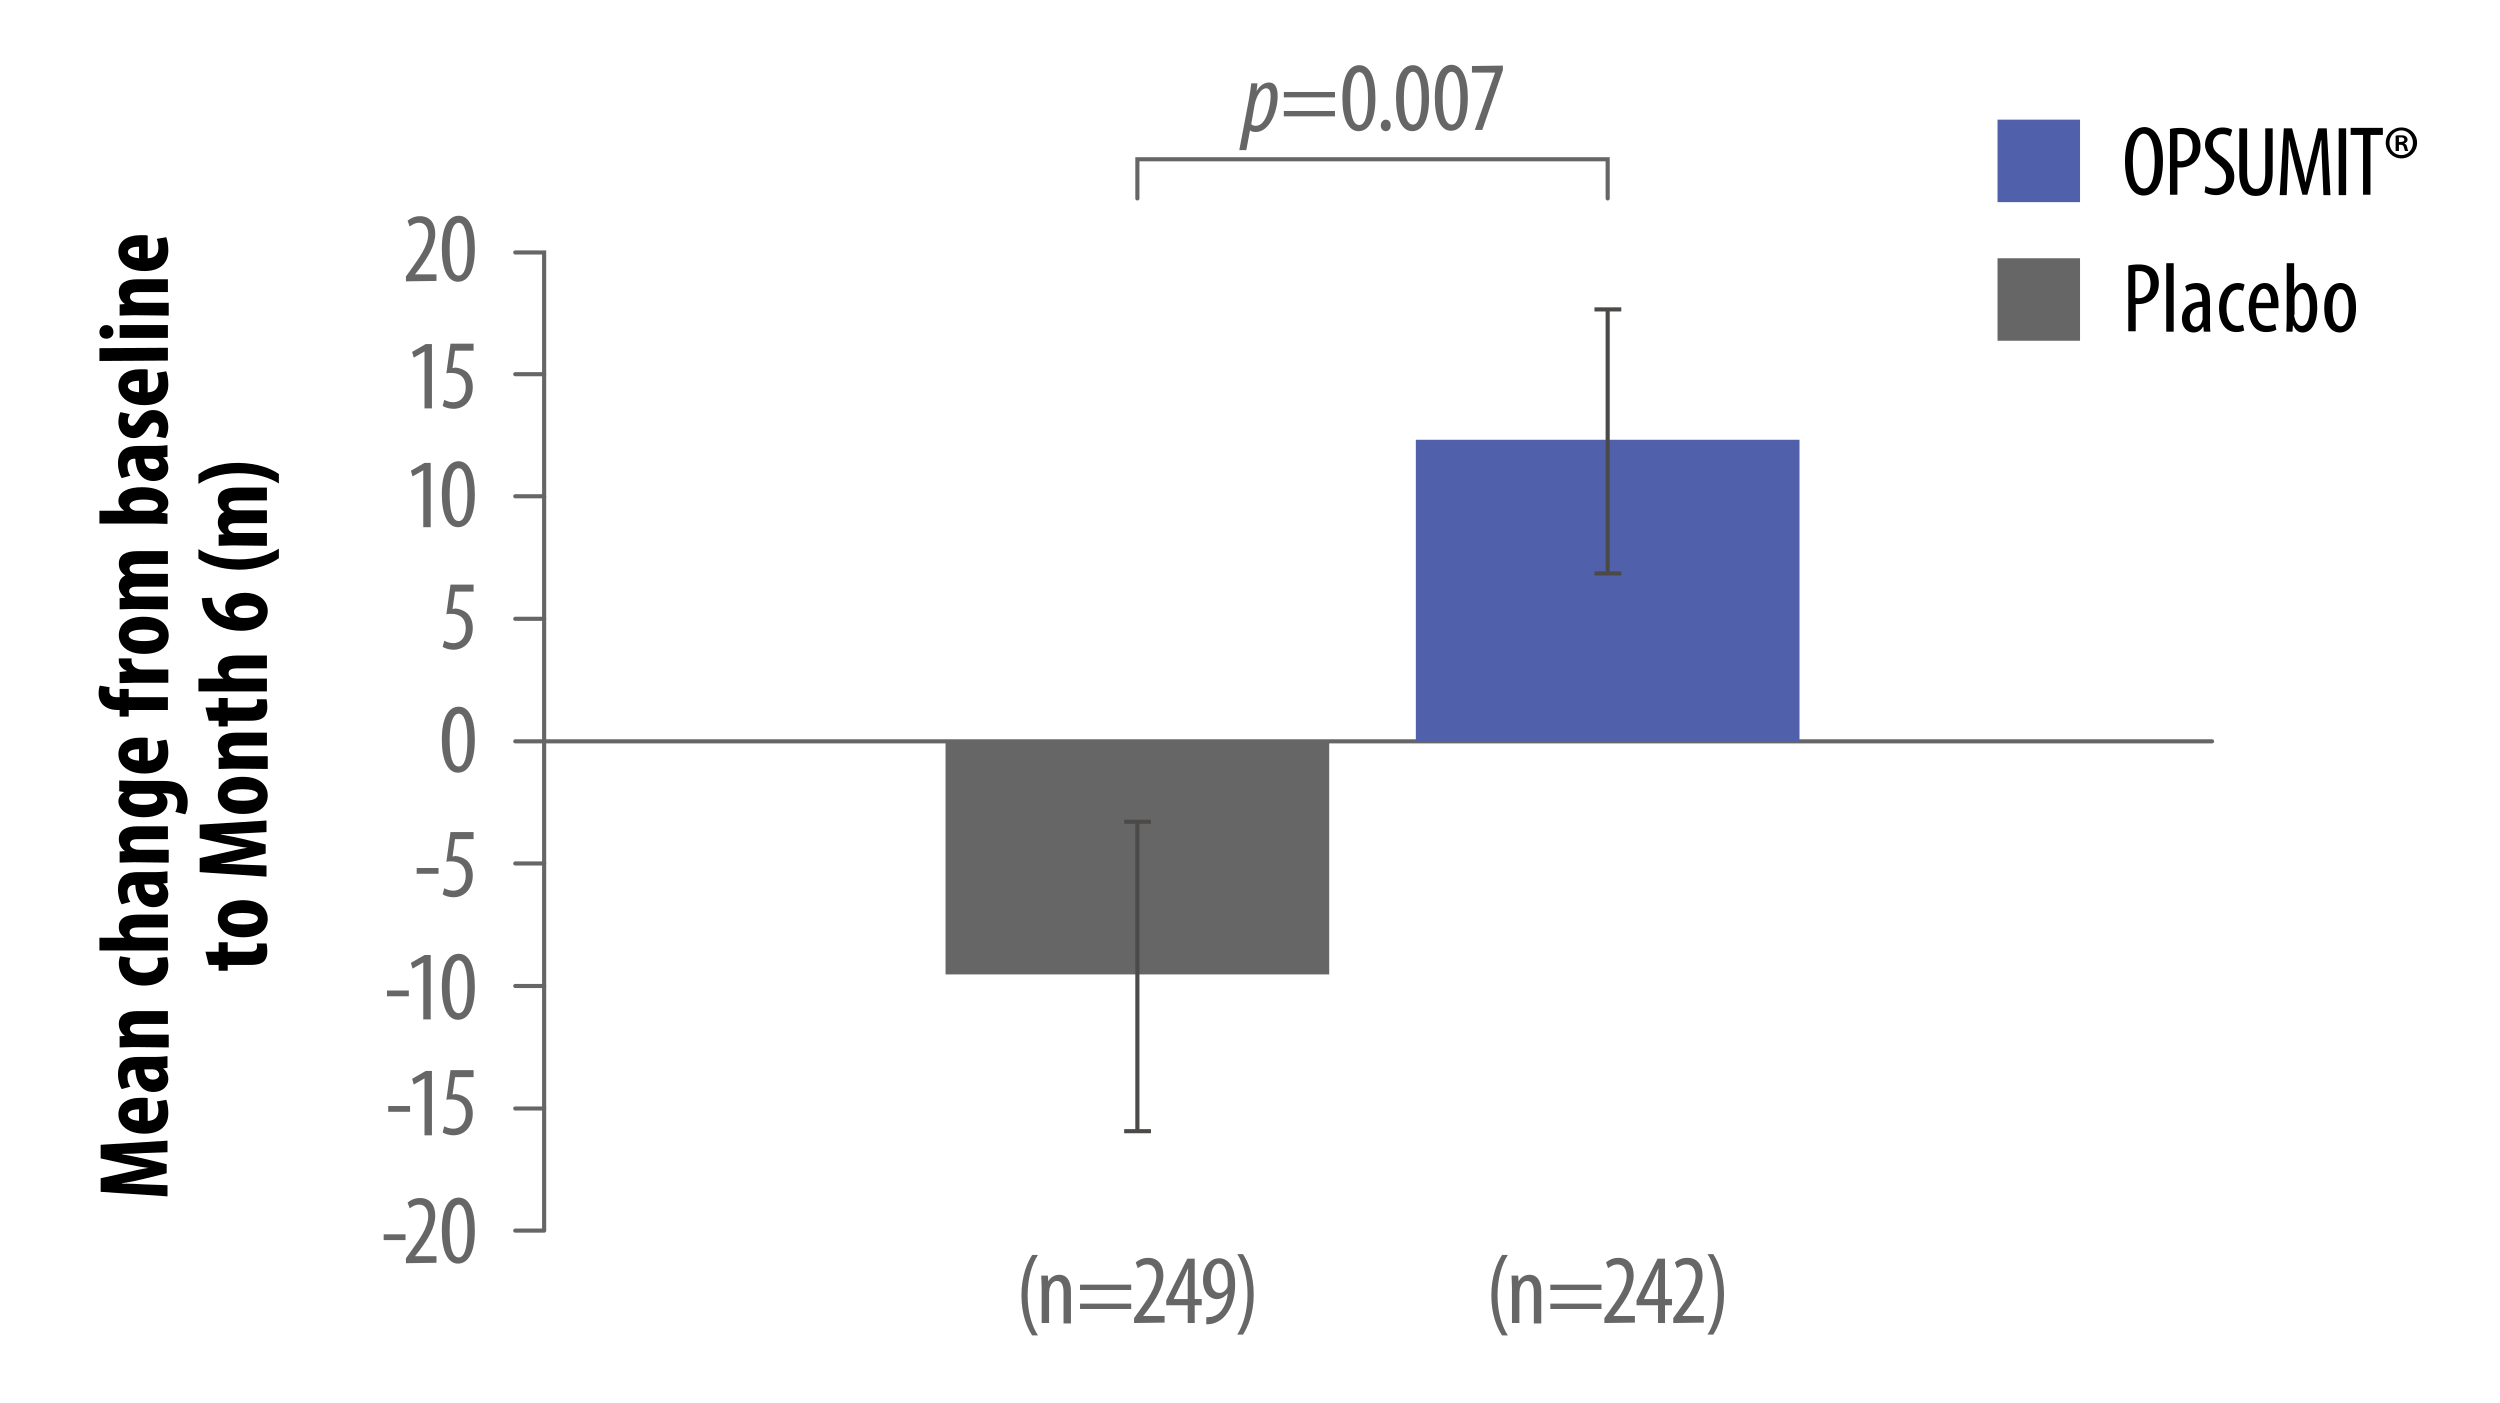 <?xml version="1.0" encoding="utf-8"?>
<!-- Generator: Adobe Illustrator 23.0.4, SVG Export Plug-In . SVG Version: 6.00 Build 0)  -->
<svg version="1.1" xmlns="http://www.w3.org/2000/svg" xmlns:xlink="http://www.w3.org/1999/xlink" x="0px" y="0px"
	 viewBox="0 0 606 340" style="enable-background:new 0 0 606 340;" xml:space="preserve">
<style type="text/css">
	.st0{display:none;}
	.st1{opacity:0.1;fill:#4B4A49;}
	.st2{fill:none;stroke:#666666;stroke-width:26;stroke-miterlimit:10;}
	.st3{fill:#CC0033;}
	.st4{fill:none;stroke:#5160AB;stroke-width:18;}
	.st5{fill:none;stroke:#006F44;stroke-width:18;}
	.st6{opacity:0.1;fill:#5160AB;}
	.st7{opacity:0.1;fill:#FFFFFF;}
	.st8{fill:#5160AB;}
	.st9{fill:none;stroke:#8590C4;stroke-width:26;stroke-miterlimit:10;}
	.st10{fill:#666666;}
	.st11{fill:none;stroke:#666666;stroke-linecap:round;stroke-miterlimit:10;}
	.st12{fill:none;stroke:#5060AB;stroke-width:25.5;stroke-miterlimit:10;}
	.st13{fill:none;stroke:#7E84C5;stroke-width:25.5;stroke-miterlimit:10;}
	.st14{fill:none;stroke:#FFD100;stroke-width:2;stroke-miterlimit:10;}
	.st15{fill:none;stroke:#666666;stroke-miterlimit:10;}
	.st16{fill:none;stroke:#5160AB;stroke-width:2;stroke-linecap:round;stroke-linejoin:round;stroke-miterlimit:10;}
	.st17{fill:none;stroke:#CC0033;stroke-width:2;stroke-linecap:round;stroke-linejoin:round;stroke-miterlimit:10;}
	.st18{opacity:0.4;fill:none;stroke:#626366;stroke-width:1.172;stroke-linecap:round;stroke-dasharray:4.689;}
	.st19{opacity:0.4;fill:none;stroke:#666666;stroke-linecap:round;stroke-dasharray:4.689;}
	.st20{opacity:0.6;}
	.st21{fill:#FFFFFF;}
	.st22{fill:#4B4A49;}
	.st23{fill:#F3F4FA;}
	.st24{fill:#D0EEF3;}
	.st25{fill:none;stroke:#5160AB;stroke-width:1.1;stroke-linecap:round;stroke-miterlimit:10;}
	.st26{fill:none;stroke:#5160AB;stroke-width:1.1;stroke-linecap:round;stroke-miterlimit:10;stroke-dasharray:6.572,6.572;}
	.st27{fill:none;stroke:#666666;stroke-width:2.2;stroke-linecap:round;stroke-miterlimit:10;}
	.st28{fill:none;stroke:#666666;stroke-width:1.1;stroke-linecap:round;stroke-miterlimit:10;}
	.st29{opacity:0.4;fill:none;stroke:#666666;stroke-linecap:round;stroke-dasharray:4.712;}
	.st30{fill:none;stroke:#CC0033;stroke-width:2;stroke-miterlimit:10;}
	.st31{fill:none;stroke:#5160AB;stroke-width:2;stroke-miterlimit:10;}
	.st32{opacity:0.4;fill:none;stroke:#626366;stroke-width:1.178;stroke-linecap:round;stroke-dasharray:4.713;}
	.st33{fill:none;stroke:#4B4A49;stroke-miterlimit:10;}
	.st34{fill:none;stroke:#666666;}
	.st35{fill:none;stroke:#666666;stroke-linecap:round;}
	.st36{fill:none;stroke:#666666;stroke-width:1.201;stroke-linecap:round;}
	.st37{opacity:0.4;fill:none;stroke:#626366;stroke-width:1.36;stroke-linecap:round;stroke-dasharray:5.44;}
	.st38{fill:none;stroke:#A3A3A3;stroke-linecap:round;stroke-dasharray:4.576;}
	.st39{fill:none;stroke:#666666;stroke-width:1.052;stroke-linecap:round;stroke-miterlimit:10;}
	.st40{opacity:0.4;fill:none;stroke:#626366;stroke-width:1.646;stroke-linecap:round;stroke-dasharray:6.582;}
	.st41{opacity:0.4;fill:none;stroke:#626366;stroke-width:1.697;stroke-linecap:round;stroke-dasharray:6.788;}
	.st42{opacity:0.4;fill:none;stroke:#626366;stroke-width:2.012;stroke-linecap:round;stroke-dasharray:8.047;}
	.st43{fill:none;stroke:#5160AB;stroke-width:26;stroke-miterlimit:10;}
	.st44{fill:none;stroke:#7E84C5;stroke-width:25.964;stroke-miterlimit:10;}
	.st45{fill:none;stroke:#FFFFFF;stroke-width:2;stroke-miterlimit:10;}
	.st46{fill:none;stroke:#666666;stroke-width:1.003;stroke-linecap:round;stroke-miterlimit:10;}
	.st47{opacity:0.4;fill:none;stroke:#626366;stroke-width:1.965;stroke-linecap:round;stroke-dasharray:4.105;}
	.st48{opacity:0.4;fill:none;stroke:#626366;stroke-width:1.026;stroke-linecap:round;stroke-dasharray:4.105;}
	.st49{fill:none;stroke:#00B9CD;stroke-width:2;stroke-miterlimit:10;}
	.st50{fill:none;stroke:#4B4A49;stroke-width:2;stroke-miterlimit:10;}
	.st51{fill:#00B9CD;}
	.st52{opacity:0.4;fill:none;stroke:#626366;stroke-width:1.023;stroke-linecap:round;stroke-dasharray:4.093;}
	.st53{clip-path:url(#SVGID_3_);fill:#FFFFFF;}
	.st54{clip-path:url(#SVGID_3_);fill:#4B4A49;}
	.st55{clip-path:url(#SVGID_3_);fill:none;stroke:#4B4A49;stroke-width:0.699;}
	.st56{clip-path:url(#SVGID_5_);fill:#FFFFFF;}
	.st57{clip-path:url(#SVGID_5_);fill:#4B4A49;}
	.st58{clip-path:url(#SVGID_5_);fill:none;stroke:#4B4A49;stroke-width:0.58;stroke-linecap:round;stroke-linejoin:round;}
	.st59{fill:#4A4A4A;}
	.st60{clip-path:url(#SVGID_7_);fill:#FFFFFF;stroke:#4B4A49;stroke-width:1.405;}
	.st61{clip-path:url(#SVGID_7_);fill:none;stroke:#4B4A49;stroke-width:1.405;stroke-miterlimit:10;}
	.st62{clip-path:url(#SVGID_7_);fill:none;stroke:#4B4A49;stroke-width:0.703;stroke-miterlimit:10;}
	.st63{fill:none;stroke:#595959;stroke-linecap:square;}
	.st64{fill:none;stroke:#B2B2B2;stroke-linecap:round;stroke-miterlimit:10;}
	.st65{fill:none;stroke:#CC0033;stroke-width:2.015;stroke-linecap:round;stroke-linejoin:round;stroke-miterlimit:10;}
	.st66{fill:none;stroke:#5160AB;stroke-width:2.015;stroke-linecap:round;stroke-linejoin:round;stroke-miterlimit:10;}
	.st67{fill:none;stroke:#5160AB;stroke-width:1.15;}
	.st68{fill:#717C7D;}
	.st69{fill:none;stroke:#7E84C5;stroke-width:26;stroke-miterlimit:10;}
	.st70{opacity:0.4;fill:none;stroke:#626366;stroke-width:1.565;stroke-linecap:round;stroke-dasharray:6.257;}
	.st71{fill:none;stroke:#666666;stroke-width:0.986;}
	.st72{opacity:0.8;}
	.st73{fill:none;stroke:#666666;stroke-width:1.116;stroke-linecap:round;stroke-linejoin:round;stroke-dasharray:0,2.235;}
	.st74{fill:none;stroke:#666666;stroke-width:1.116;stroke-linecap:round;stroke-linejoin:round;}
	.st75{fill:none;stroke:#666666;stroke-width:1.25;}
	.st76{fill:none;stroke:#FFFFFF;stroke-miterlimit:10;}
	.st77{fill:none;stroke:#00B9CD;stroke-width:26;stroke-miterlimit:10;}
	.st78{fill:none;stroke:#66D5E1;stroke-width:26;stroke-miterlimit:10;}
	.st79{opacity:0.4;fill:none;stroke:#626366;stroke-width:2.116;stroke-linecap:round;stroke-dasharray:8.465;}
	.st80{fill:none;stroke:#666666;stroke-width:1.061;stroke-linecap:round;stroke-miterlimit:10;}
	.st81{opacity:0.4;fill:none;stroke:#626366;stroke-width:1.66;stroke-linecap:round;stroke-dasharray:6.639;}
	.st82{fill:none;stroke:#666666;stroke-width:1.054;stroke-linecap:round;stroke-miterlimit:10;}
	.st83{opacity:0.4;fill:none;stroke:#626366;stroke-width:1.649;stroke-linecap:round;stroke-dasharray:6.595;}
	.st84{fill:none;stroke:#5160AB;stroke-width:2;stroke-miterlimit:8;}
	.st85{fill:none;stroke:#CC0033;stroke-width:2;stroke-miterlimit:8;}
	.st86{fill:none;stroke:#7480BC;stroke-width:41.6;stroke-miterlimit:10;}
	.st87{fill:none;stroke:#5160AB;stroke-width:41.6;stroke-miterlimit:10;}
	.st88{fill:none;stroke:#FFFFFF;stroke-width:4;stroke-miterlimit:10;}
	.st89{fill:#0D2E57;}
	.st90{fill:#006F44;}
	.st91{fill:#DEE3E3;}
	.st92{fill:#4F66AF;}
	.st93{fill:#EC008C;}
	.st94{fill:none;stroke:#0D2E57;stroke-width:1;stroke-linecap:round;stroke-linejoin:round;}
	.st95{fill:none;stroke:#717C7D;stroke-miterlimit:10;}
	.st96{fill:none;stroke:#0D2E57;stroke-width:1;stroke-linecap:round;stroke-linejoin:round;stroke-dasharray:0,2.01;}
	.st97{fill:none;stroke:#214049;stroke-width:1;}
	.st98{fill:#717C7D;stroke:#717C7D;stroke-width:1;}
	.st99{fill:none;stroke:#717C7D;stroke-width:0.625;}
	.st100{fill:#EFF1F1;}
	.st101{fill:none;stroke:#717C7D;stroke-width:1.251;}
	.st102{fill:none;stroke:#0D2E57;stroke-width:1.407;stroke-linecap:round;stroke-linejoin:round;stroke-miterlimit:10;}
	.st103{fill:#7E84C5;}
	.st104{fill:#33C7D7;}
	.st105{fill:#002E56;}
	.st106{fill:#40698E;}
	.st107{fill:#738FAF;}
	.st108{fill:#E5E7E8;}
	.st109{fill:url(#SVGID_8_);}
	.st110{fill:url(#SVGID_9_);}
	.st111{fill:#FFD100;}
	.st112{fill:url(#SVGID_10_);}
	.st113{fill:none;stroke:#00B9CD;stroke-width:2;stroke-linecap:round;stroke-linejoin:round;stroke-miterlimit:10;}
	.st114{fill:none;stroke:#4B4A49;stroke-width:2;stroke-linecap:round;stroke-linejoin:round;stroke-miterlimit:10;}
	.st115{fill:none;stroke:#666666;stroke-width:1.116;}
	.st116{fill:none;stroke:#4CCEDC;stroke-width:26;stroke-miterlimit:10;}
	.st117{fill:none;stroke:#EC008C;stroke-width:18;}
	.st118{fill:#214049;}
	.st119{display:inline;fill:none;stroke:#CC0033;stroke-width:18;}
	.st120{clip-path:url(#SVGID_12_);fill:#FFFFFF;}
	.st121{clip-path:url(#SVGID_12_);fill:#4B4A49;}
	.st122{clip-path:url(#SVGID_12_);fill:none;stroke:#4B4A49;stroke-width:0.699;}
	.st123{clip-path:url(#SVGID_14_);fill:#FFFFFF;}
	.st124{clip-path:url(#SVGID_14_);fill:#4B4A49;}
	.st125{clip-path:url(#SVGID_16_);fill:#FFFFFF;}
	.st126{clip-path:url(#SVGID_16_);fill:#4B4A49;}
	.st127{clip-path:url(#SVGID_18_);fill:#FFFFFF;}
	.st128{clip-path:url(#SVGID_18_);fill:#4B4A49;}
	.st129{clip-path:url(#SVGID_18_);fill:none;stroke:#4B4A49;stroke-width:0.58;stroke-linecap:round;stroke-linejoin:round;}
	.st130{fill:none;stroke:#4B4A49;stroke-width:2;stroke-linecap:round;stroke-linejoin:round;stroke-dasharray:0,6.111;}
</style>
<g id="guide_layer" class="st0">
</g>
<g id="Layer_1">
	<g>
		<path d="M35,279.5c-1.5,0.1-3.6,0.2-5.4,0.2v0.1c1.7,0.3,3.7,0.7,5,1l5.8,1.4v2.2l-5.7,1.4c-1.3,0.3-3.3,0.8-5.1,1v0.1
			c1.8,0,3.8,0.1,5.4,0.2l5.6,0.2v2.7l-16.2-1.1v-3.3l5.9-1.3c2-0.5,3.8-0.9,5.7-1.2v0c-1.8-0.2-3.6-0.6-5.7-1l-5.9-1.3v-3.3l16.2-1
			v2.8L35,279.5z"/>
		<path d="M35.9,271.7c1.8-0.1,2.5-1.1,2.5-2.5c0-0.9-0.2-1.7-0.4-2.2l2.3-0.4c0.3,0.8,0.5,2,0.5,3.2c0,3.2-2.1,5-5.8,5
			c-3.9,0-6.3-2-6.3-4.7c0-2.5,2-4,5.5-4c0.8,0,1.3,0,1.6,0.1V271.7z M33.7,268.9c-1.5,0-2.7,0.4-2.7,1.3c0,1,1.5,1.4,2.7,1.5V268.9
			z"/>
		<path d="M40.7,258.8l-1.2,0.2v0c0.9,0.6,1.3,1.6,1.3,2.6c0,1.8-1.5,3.1-3.6,3.1c-3.1,0-4.3-2.7-4.4-5.4l-0.3,0
			c-0.9,0-1.6,0.6-1.6,1.7c0,0.9,0.2,1.7,0.7,2.4l-2.1,0.6c-0.4-0.6-0.9-2-0.9-3.6c0-3.6,2.5-4.2,4.9-4.2l4.4,0
			c0.9,0,1.9-0.1,2.7-0.2V258.8z M35,259.2c0,1.1,0.4,2.5,2,2.5c1.2,0,1.6-0.7,1.6-1.1c0-0.5-0.3-1.1-1-1.3c-0.2,0-0.4-0.1-0.6-0.1
			L35,259.2z"/>
		<path d="M32.5,253.8c-1.3,0-2.4,0.1-3.5,0.1v-2.7l1.3-0.1v0c-0.9-0.6-1.5-1.6-1.5-2.9c0-2.2,1.8-3.1,4.4-3.1l7.5,0v3.1l-7.3,0
			c-1,0-1.9,0.2-1.9,1.2c0,0.5,0.4,1,1.1,1.2c0.2,0.1,0.6,0.2,1.1,0.2l7.2,0v3.1L32.5,253.8z"/>
		<path d="M40.5,232c0.1,0.3,0.3,1.1,0.3,2c0,3-2.1,4.9-5.9,4.9c-3.6,0-6.1-2.1-6.1-5.4c0-0.7,0.2-1.4,0.3-1.7l2.5,0.4
			c-0.1,0.3-0.2,0.6-0.2,1.2c0,1.5,1.4,2.4,3.5,2.4c2.1,0,3.4-0.9,3.4-2.4c0-0.5-0.1-0.8-0.2-1.2L40.5,232z"/>
		<path d="M24.1,230.4v-3.1l6.1,0v0c-0.4-0.3-0.7-0.6-1-1c-0.3-0.5-0.4-1-0.4-1.6c0-2.2,1.8-3,4.8-3l7.1,0v3.1l-7.1,0
			c-1.2,0-2.2,0.2-2.2,1.2c0,0.5,0.3,1,1.1,1.2c0.2,0,0.6,0.1,0.9,0.1l7.3,0v3.1L24.1,230.4z"/>
		<path d="M40.7,214l-1.2,0.2v0c0.9,0.6,1.3,1.6,1.3,2.6c0,1.8-1.5,3.1-3.6,3.1c-3.1,0-4.3-2.7-4.4-5.4l-0.3,0
			c-0.9,0-1.6,0.6-1.6,1.7c0,0.9,0.2,1.7,0.7,2.4l-2.1,0.6c-0.4-0.6-0.9-2-0.9-3.6c0-3.6,2.5-4.2,4.9-4.2l4.4,0
			c0.9,0,1.9-0.1,2.7-0.2V214z M35,214.4c0,1.1,0.4,2.5,2,2.5c1.2,0,1.6-0.7,1.6-1.1c0-0.5-0.3-1.1-1-1.3c-0.2,0-0.4-0.1-0.6-0.1
			L35,214.4z"/>
		<path d="M32.5,209c-1.3,0-2.4,0.1-3.5,0.1v-2.7l1.3-0.1v0c-0.9-0.6-1.5-1.6-1.5-2.9c0-2.2,1.8-3.1,4.4-3.1l7.5,0v3.1l-7.3,0
			c-1,0-1.9,0.2-1.9,1.2c0,0.5,0.4,1,1.1,1.2c0.2,0.1,0.6,0.2,1.1,0.2l7.2,0v3.1L32.5,209z"/>
		<path d="M29,189.2c1.1,0,2.3,0.1,3.7,0.1l6.7,0c2.5,0,3.9,0.4,4.8,1.4c0.8,0.9,1.3,2.1,1.3,3.8c0,1.1-0.2,2.1-0.6,2.9l-2.4-0.6
			c0.3-0.6,0.5-1.3,0.5-2.3c0-1.6-1.1-2.2-2.9-2.2l-0.7,0v0c0.7,0.4,1.2,1.2,1.2,2.1c0,2.6-2.9,3.7-5.7,3.7c-3.9,0-6.2-1.8-6.2-3.9
			c0-0.9,0.5-1.7,1.4-2.2v0l-1.2-0.2V189.2z M33.2,192.4c-0.3,0-0.6,0-0.9,0.1c-0.5,0.1-1,0.5-1,1c0,1.1,1.5,1.6,3.5,1.6
			c2.2,0,3.3-0.6,3.3-1.5c0-0.4-0.2-0.8-0.8-1.1c-0.3-0.1-0.6-0.1-0.9-0.1L33.2,192.4z"/>
		<path d="M35.9,184.4c1.8-0.1,2.5-1.1,2.5-2.5c0-0.9-0.2-1.7-0.4-2.2l2.3-0.4c0.3,0.8,0.5,2,0.5,3.2c0,3.2-2.1,5-5.8,5
			c-3.9,0-6.3-2-6.3-4.7c0-2.5,2-4,5.5-4c0.8,0,1.3,0,1.6,0.1V184.4z M33.7,181.6c-1.5,0-2.7,0.4-2.7,1.3c0,1,1.5,1.4,2.7,1.5V181.6
			z"/>
		<path d="M40.7,172.1l-9.5,0v1.6l-2.2,0v-1.6l-0.5,0c-1.3,0-2.5-0.3-3.5-1.2c-0.7-0.7-1.1-1.7-1.1-2.8c0-0.8,0.1-1.4,0.3-1.9
			l2.4,0.4c-0.1,0.2-0.1,0.6-0.1,1c0,1.1,0.9,1.4,1.9,1.4l0.6,0v-2l2.2,0v2l9.5,0V172.1z"/>
		<path d="M32.5,165.5c-1.2,0-2.4,0.1-3.5,0.1v-2.7l1.7-0.2v-0.1c-1.2-0.5-1.9-1.5-1.9-2.3c0-0.3,0-0.5,0-0.7l3.1,0
			c0,0.2,0,0.4,0,0.7c0,0.7,0.5,1.6,1.7,1.9c0.3,0.1,0.7,0.1,1.2,0.1l6,0v3.2L32.5,165.5z"/>
		<path d="M34.8,149.5c4.9,0,6.1,2.7,6.1,4.5c0,2.8-2.2,4.5-6,4.5c-4.2,0-6.1-2.2-6.1-4.5C28.8,151.2,31.1,149.5,34.8,149.5z
			 M34.8,155.4c2,0,3.7-0.3,3.7-1.5c0-1-2-1.3-3.7-1.3c-1.6,0-3.6,0.3-3.6,1.3C31.1,155.1,33.2,155.4,34.8,155.4z"/>
		<path d="M32.5,147.6c-1.3,0-2.4,0.1-3.5,0.1v-2.7l1.4-0.1v0c-0.9-0.6-1.6-1.6-1.6-2.8c0-1.3,0.6-2.2,1.6-2.6v0
			c-0.5-0.3-0.9-0.7-1.2-1.2c-0.3-0.5-0.4-1.1-0.4-1.7c0-2.1,1.7-3,4.5-3l7.4,0v3.1l-6.9,0c-1.3,0-2.4,0.2-2.4,1.1
			c0,0.6,0.4,1,1.1,1.2c0.2,0,0.5,0.1,0.8,0.1l7.4,0v3.1l-7.4,0c-0.8,0-2,0.1-2,1.1c0,0.5,0.4,1,1.1,1.2c0.2,0.1,0.6,0.1,0.9,0.1
			l7.4,0v3.1L32.5,147.6z"/>
		<path d="M40.7,127c-1,0-2.4-0.1-3.5-0.1l-13.1,0v-3.1l6,0v0c-0.8-0.6-1.4-1.3-1.4-2.4c0-2.3,2.6-3.3,5.7-3.3
			c4.1,0,6.4,1.6,6.4,3.8c0,1-0.4,1.7-1.6,2.3v0.1l1.4,0.2V127z M36.5,123.8c0.3,0,0.6,0,0.7-0.1c0.8-0.3,1.1-0.7,1.1-1.1
			c0-1.1-1.3-1.5-3.6-1.5c-2,0-3.3,0.5-3.3,1.5c0,0.5,0.5,0.9,1.1,1.1c0.2,0.1,0.5,0.1,0.7,0.1L36.5,123.8z"/>
		<path d="M40.7,110.7l-1.2,0.2v0c0.9,0.6,1.3,1.6,1.3,2.6c0,1.8-1.5,3.1-3.6,3.1c-3.1,0-4.3-2.7-4.4-5.4l-0.3,0
			c-0.9,0-1.6,0.6-1.6,1.7c0,0.9,0.2,1.7,0.7,2.4l-2.1,0.6c-0.4-0.6-0.9-2-0.9-3.6c0-3.6,2.5-4.2,4.9-4.2l4.4,0
			c0.9,0,1.9-0.1,2.7-0.2V110.7z M35,111.2c0,1.1,0.4,2.5,2,2.5c1.2,0,1.6-0.7,1.6-1.1c0-0.5-0.3-1.1-1-1.3c-0.2,0-0.4-0.1-0.6-0.1
			L35,111.2z"/>
		<path d="M37.9,105.8c0.3-0.5,0.6-1.3,0.6-2.1c0-0.8-0.4-1.3-1.1-1.3c-0.6,0-1,0.3-1.6,1.4c-1.1,1.9-2.3,2.4-3.4,2.4
			c-2.1,0-3.7-1.5-3.7-3.9c0-1,0.2-1.8,0.5-2.4l2.3,0.5c-0.3,0.5-0.5,1-0.5,1.6c0,0.8,0.5,1.2,1,1.2c0.5,0,0.8-0.3,1.5-1.4
			c1-1.7,2.2-2.4,3.6-2.4c2.4,0,3.7,1.7,3.7,4.1c0,1-0.3,2.1-0.7,2.7L37.9,105.8z"/>
		<path d="M35.9,95.1c1.8-0.1,2.5-1.1,2.5-2.5c0-0.9-0.2-1.7-0.4-2.2l2.3-0.4c0.3,0.8,0.5,2,0.5,3.2c0,3.2-2.1,5-5.8,5
			c-3.9,0-6.3-2-6.3-4.7c0-2.5,2-4,5.5-4c0.8,0,1.3,0,1.6,0.1V95.1z M33.7,92.3c-1.5,0-2.7,0.4-2.7,1.3c0,1,1.5,1.4,2.7,1.5V92.3z"
			/>
		<path d="M24.1,87.5v-3.1l16.6-0.1v3.1L24.1,87.5z"/>
		<path d="M25.8,78.8c1,0,1.7,0.7,1.7,1.7c0,0.9-0.7,1.6-1.7,1.6c-1.1,0-1.7-0.7-1.7-1.6C24.1,79.5,24.8,78.8,25.8,78.8z M40.7,81.9
			l-11.7,0v-3.1l11.7,0V81.9z"/>
		<path d="M32.5,76.4c-1.3,0-2.4,0.1-3.5,0.1v-2.7l1.3-0.1v0c-0.9-0.6-1.5-1.6-1.5-2.9c0-2.2,1.8-3.1,4.4-3.1l7.5,0v3.1l-7.3,0
			c-1,0-1.9,0.2-1.9,1.2c0,0.5,0.4,1,1.1,1.2c0.2,0.1,0.6,0.2,1.1,0.2l7.2,0v3.1L32.5,76.4z"/>
		<path d="M35.9,62.6c1.8-0.1,2.5-1.1,2.5-2.5c0-0.9-0.2-1.7-0.4-2.2l2.3-0.4c0.3,0.8,0.5,2,0.5,3.2c0,3.2-2.1,5-5.8,5
			c-3.9,0-6.3-2-6.3-4.7c0-2.5,2-4,5.5-4c0.8,0,1.3,0,1.6,0.1V62.6z M33.7,59.8c-1.5,0-2.7,0.4-2.7,1.3c0,1,1.5,1.4,2.7,1.5V59.8z"
			/>
		<path d="M49.8,230.7l3.2,0v-2.3l2.2,0v2.3l5.4,0c1.4,0,1.7-0.6,1.7-1.2c0-0.3,0-0.6-0.1-0.8l2.4,0c0.1,0.4,0.2,1.1,0.2,1.9
			c0,0.9-0.2,1.7-0.7,2.3c-0.6,0.6-1.5,1-3.4,1l-5.5,0v1.4l-2.2,0v-1.4l-2.4,0L49.8,230.7z"/>
		<path d="M58.8,218.2c4.9,0,6.1,2.7,6.1,4.5c0,2.8-2.2,4.5-6,4.5c-4.2,0-6.1-2.2-6.1-4.5C52.8,219.9,55.1,218.3,58.8,218.2z
			 M58.8,224.1c2,0,3.7-0.3,3.7-1.5c0-1-2-1.3-3.7-1.3c-1.6,0-3.6,0.3-3.6,1.3C55.1,223.9,57.2,224.1,58.8,224.1z"/>
		<path d="M59,202c-1.5,0.1-3.6,0.2-5.4,0.2v0.1c1.7,0.3,3.7,0.7,5,1l5.8,1.4v2.2l-5.7,1.4c-1.3,0.3-3.3,0.8-5.1,1v0.1
			c1.8,0,3.8,0.1,5.4,0.2l5.6,0.2v2.7l-16.2-1.1V208l5.9-1.3c2-0.5,3.8-0.9,5.7-1.2v0c-1.8-0.2-3.6-0.6-5.7-1l-5.9-1.3v-3.3l16.2-1
			v2.8L59,202z"/>
		<path d="M58.8,188.3c4.9,0,6.1,2.7,6.1,4.5c0,2.8-2.2,4.5-6,4.5c-4.2,0-6.1-2.2-6.1-4.5C52.8,190,55.1,188.3,58.8,188.3z
			 M58.8,194.1c2,0,3.7-0.3,3.7-1.5c0-1-2-1.3-3.7-1.3c-1.6,0-3.6,0.3-3.6,1.3C55.1,193.9,57.2,194.1,58.8,194.1z"/>
		<path d="M56.5,186.3c-1.3,0-2.4,0.1-3.5,0.1v-2.7l1.3-0.1v0c-0.9-0.6-1.5-1.6-1.5-2.9c0-2.2,1.8-3.1,4.4-3.1l7.5,0v3.1l-7.3,0
			c-1,0-1.9,0.2-1.9,1.2c0,0.5,0.4,1,1.1,1.2c0.2,0.1,0.6,0.2,1.1,0.2l7.2,0v3.1L56.5,186.3z"/>
		<path d="M49.8,171.5l3.2,0v-2.3l2.2,0v2.3l5.4,0c1.4,0,1.7-0.6,1.7-1.2c0-0.3,0-0.6-0.1-0.8l2.4,0c0.1,0.4,0.2,1.1,0.2,1.9
			c0,0.9-0.2,1.7-0.7,2.3c-0.6,0.6-1.5,1-3.4,1l-5.5,0v1.4l-2.2,0v-1.4l-2.4,0L49.8,171.5z"/>
		<path d="M48.1,167.6v-3.1l6.1,0v0c-0.4-0.3-0.7-0.6-1-1c-0.3-0.5-0.4-1-0.4-1.6c0-2.2,1.8-3,4.8-3l7.1,0v3.1l-7.1,0
			c-1.2,0-2.2,0.2-2.2,1.2c0,0.5,0.3,1,1.1,1.2c0.2,0,0.6,0.1,0.9,0.1l7.3,0v3.1L48.1,167.6z"/>
		<path d="M51.4,144.9c0,0.4,0.1,0.8,0.2,1.3c0.5,2.1,2.2,3.1,4.2,3.5v-0.1c-0.7-0.5-1.2-1.4-1.2-2.4c0-2.1,1.9-3.5,4.8-3.5
			c2.7,0,5.5,1.4,5.5,4.4c0,3-2.6,4.8-6.4,4.8c-3.4,0-5.7-1.1-7.3-2.5c-1.1-1-1.9-2.5-2.1-3.8c-0.1-0.7-0.1-1.2-0.2-1.6L51.4,144.9z
			 M59.3,146.8c-1.3,0-2.6,0.5-2.6,1.5c0,0.5,0.3,1,1.1,1.3c0.2,0.1,0.6,0.2,1.4,0.2c2,0,3.4-0.6,3.4-1.5
			C62.6,147.1,61.2,146.7,59.3,146.8z"/>
		<path d="M48.1,133.1c2.2,1.4,5.3,2.5,9.8,2.5c4.3,0,7.4-1.2,9.7-2.6v2.3c-1.8,1.3-5.1,2.8-9.7,2.8c-4.7-0.1-7.9-1.4-9.8-2.7V133.1
			z"/>
		<path d="M56.5,132.2c-1.3,0-2.4,0.1-3.5,0.1v-2.7l1.4-0.1v0c-0.9-0.6-1.6-1.6-1.6-2.8c0-1.3,0.6-2.2,1.6-2.6v0
			c-0.5-0.3-0.9-0.7-1.2-1.2c-0.3-0.5-0.4-1.1-0.4-1.7c0-2.1,1.7-3,4.5-3l7.4,0v3.1l-6.9,0c-1.3,0-2.4,0.2-2.4,1.1
			c0,0.6,0.4,1,1.1,1.2c0.2,0,0.5,0.1,0.8,0.1l7.4,0v3.1l-7.4,0c-0.8,0-2,0.1-2,1.1c0,0.5,0.4,1,1.1,1.2c0.2,0.1,0.6,0.1,0.9,0.1
			l7.4,0v3.1L56.5,132.2z"/>
		<path d="M67.6,117.2c-2.2-1.4-5.4-2.5-9.8-2.5c-4.4,0-7.5,1.2-9.7,2.6V115c1.8-1.4,4.9-2.8,9.7-2.8c4.8,0.1,7.9,1.4,9.8,2.7V117.2
			z"/>
	</g>
	<polyline class="st11" points="124.9,61.2 131.9,61.2 131.9,298.1 	"/>
	<g>
		<path class="st10" d="M98.4,68.2V67l1.3-1.8c1.8-2.6,4.1-5.5,4.1-8.4c0-1.7-0.8-2.8-2.2-2.8c-1.1,0-1.8,0.6-2.3,0.9l-0.5-1.4
			c0.6-0.5,1.6-1.1,3-1.1c2.6,0,3.7,1.9,3.7,4.3c0,2.9-1.9,5.8-3.8,8.4l-1.1,1.4v0l5.2,0v1.6L98.4,68.2z"/>
		<path class="st10" d="M115.1,60.3c0,5.7-1.8,8-4.1,8c-2.4,0-3.9-2.9-3.9-8c0-5.3,1.6-8,4.1-8C113.8,52.3,115.1,55.3,115.1,60.3z
			 M109,60.4c0,3.8,0.6,6.4,2.2,6.4c1.5,0,2.1-2.7,2.1-6.4c0-3.6-0.6-6.4-2.1-6.4S109,56.6,109,60.4z"/>
	</g>
	<line class="st11" x1="131.9" y1="268.7" x2="124.9" y2="268.7"/>
	<line class="st11" x1="131.9" y1="209.3" x2="124.9" y2="209.3"/>
	<line class="st11" x1="131.9" y1="120.3" x2="124.9" y2="120.3"/>
	<line class="st11" x1="131.9" y1="90.7" x2="124.9" y2="90.7"/>
	<line class="st11" x1="131.9" y1="298.3" x2="124.9" y2="298.3"/>
	<g>
		<path class="st10" d="M102.9,85.2L102.9,85.2l-2.6,1.5l-0.4-1.4l3.3-1.9l1.5,0V99l-1.8,0V85.2z"/>
		<path class="st10" d="M114.5,85l-4.2,0l-0.6,4.2c0.2,0,0.4,0,0.6-0.1c0.8,0,2.1,0.4,3,1.2c0.8,0.8,1.3,2,1.3,3.5
			c0,3.1-1.9,5.3-4.7,5.3c-0.9,0-2-0.3-2.6-0.7l0.4-1.5c0.5,0.3,1.3,0.6,2.2,0.6c1.6,0,3-1.2,3-3.6c0-2.5-1.5-3.5-3.5-3.5
			c-0.6,0-0.9,0-1.2,0.1l1-7.2l5.6,0V85z"/>
	</g>
	<g>
		<path class="st10" d="M102.6,114L102.6,114l-2.6,1.5l-0.4-1.4l3.3-1.9l1.5,0v15.6l-1.8,0V114z"/>
		<path class="st10" d="M115.1,119.8c0,5.7-1.8,8-4.1,8c-2.4,0-3.9-2.9-3.9-8c0-5.3,1.6-8,4.1-8
			C113.8,111.9,115.1,114.9,115.1,119.8z M109,119.9c0,3.8,0.6,6.4,2.2,6.4c1.5,0,2.1-2.7,2.1-6.4c0-3.6-0.6-6.4-2.1-6.4
			S109,116.1,109,119.9z"/>
	</g>
	<line class="st11" x1="131.9" y1="150" x2="124.9" y2="150"/>
	<g>
		<path class="st10" d="M114.5,143.4l-4.2,0l-0.6,4.2c0.2,0,0.4,0,0.6-0.1c0.8,0,2.1,0.4,3,1.2c0.8,0.8,1.3,2,1.3,3.5
			c0,3.1-1.9,5.3-4.7,5.3c-0.9,0-2-0.3-2.6-0.7l0.4-1.5c0.5,0.3,1.3,0.6,2.2,0.6c1.6,0,3-1.2,3-3.6c0-2.5-1.5-3.5-3.5-3.5
			c-0.6,0-0.9,0-1.2,0.1l1-7.2l5.6,0V143.4z"/>
	</g>
	<g>
		<path class="st10" d="M115.1,179.3c0,5.7-1.8,8-4.1,8c-2.4,0-3.9-2.9-3.9-8c0-5.3,1.6-8,4.1-8
			C113.8,171.3,115.1,174.3,115.1,179.3z M109,179.4c0,3.8,0.6,6.4,2.2,6.4c1.5,0,2.1-2.7,2.1-6.4c0-3.6-0.6-6.4-2.1-6.4
			S109,175.6,109,179.4z"/>
	</g>
	<g>
		<path class="st10" d="M106.3,210.4v1.4l-5.3,0v-1.4L106.3,210.4z"/>
		<path class="st10" d="M114.5,203.4l-4.2,0l-0.6,4.2c0.2,0,0.4,0,0.6-0.1c0.8,0,2.1,0.4,3,1.2c0.8,0.8,1.3,2,1.3,3.5
			c0,3.1-1.9,5.3-4.7,5.3c-0.9,0-2-0.3-2.6-0.7l0.4-1.5c0.5,0.3,1.3,0.6,2.2,0.6c1.6,0,3-1.2,3-3.6c0-2.5-1.5-3.5-3.5-3.5
			c-0.6,0-0.9,0-1.2,0.1l1-7.2l5.6,0V203.4z"/>
	</g>
	<line class="st11" x1="131.9" y1="239" x2="124.9" y2="239"/>
	<g>
		<path class="st10" d="M99.1,240.1v1.4l-5.3,0v-1.4L99.1,240.1z"/>
		<path class="st10" d="M102.6,233.3L102.6,233.3l-2.6,1.5l-0.4-1.4l3.3-1.9l1.5,0v15.6l-1.8,0V233.3z"/>
		<path class="st10" d="M115.1,239.2c0,5.7-1.8,8-4.1,8c-2.4,0-3.9-2.9-3.9-8c0-5.3,1.6-8,4.1-8
			C113.8,231.2,115.1,234.2,115.1,239.2z M109,239.2c0,3.8,0.6,6.4,2.2,6.4c1.5,0,2.1-2.7,2.1-6.4c0-3.6-0.6-6.4-2.1-6.4
			S109,235.5,109,239.2z"/>
	</g>
	<g>
		<path class="st10" d="M99.4,268.1v1.4l-5.3,0v-1.4L99.4,268.1z"/>
		<path class="st10" d="M102.9,261.4L102.9,261.4l-2.6,1.5l-0.4-1.4l3.3-1.9l1.5,0v15.6l-1.8,0V261.4z"/>
		<path class="st10" d="M114.5,261.1l-4.2,0l-0.6,4.2c0.2,0,0.4,0,0.6-0.1c0.8,0,2.1,0.4,3,1.2c0.8,0.8,1.3,2,1.3,3.5
			c0,3.1-1.9,5.3-4.7,5.3c-0.9,0-2-0.3-2.6-0.7l0.4-1.5c0.5,0.3,1.3,0.6,2.2,0.6c1.6,0,3-1.2,3-3.6c0-2.5-1.5-3.5-3.5-3.5
			c-0.6,0-0.9,0-1.2,0.1l1-7.2l5.6,0V261.1z"/>
	</g>
	<g>
		<path class="st10" d="M98.3,299.2v1.4l-5.3,0v-1.4L98.3,299.2z"/>
		<path class="st10" d="M98.4,306.2V305l1.3-1.8c1.8-2.6,4.1-5.5,4.1-8.4c0-1.7-0.8-2.8-2.2-2.8c-1.1,0-1.8,0.6-2.3,0.9l-0.5-1.4
			c0.6-0.5,1.6-1.1,3-1.1c2.6,0,3.7,1.9,3.7,4.3c0,2.9-1.9,5.8-3.8,8.4l-1.1,1.4v0l5.2,0v1.6L98.4,306.2z"/>
		<path class="st10" d="M115.1,298.3c0,5.7-1.8,8-4.1,8c-2.4,0-3.9-2.9-3.9-8c0-5.3,1.6-8,4.1-8
			C113.8,290.3,115.1,293.3,115.1,298.3z M109,298.4c0,3.8,0.6,6.4,2.2,6.4c1.5,0,2.1-2.7,2.1-6.4c0-3.6-0.6-6.4-2.1-6.4
			S109,294.6,109,298.4z"/>
	</g>
	<g>
		<g>
			<path class="st10" d="M251.6,304.2c-1.4,2.2-2.5,5.4-2.5,9.8c0,4.3,1.1,7.5,2.5,9.7l-1.4,0c-1.2-1.8-2.6-5-2.6-9.7
				c0-4.7,1.4-7.9,2.6-9.8L251.6,304.2z"/>
			<path class="st10" d="M252.5,312.2c0-1.4-0.1-2.1-0.1-3l1.6,0l0.1,1.4h0c0.5-0.9,1.4-1.6,2.7-1.6c1.6,0,2.8,1.2,2.8,4v7.8l-1.8,0
				v-7.5c0-1.4-0.3-2.8-1.6-2.8c-0.8,0-1.5,0.7-1.8,1.9c0,0.3-0.1,0.6-0.1,1v7.3l-1.8,0V312.2z"/>
			<path class="st10" d="M261.8,312.7v-1.3l12.4,0v1.3L261.8,312.7z M261.8,317.3v-1.3l12.4,0v1.3L261.8,317.3z"/>
			<path class="st10" d="M274.9,320.7v-1.2l1.3-1.8c1.8-2.6,4.1-5.5,4.1-8.4c0-1.7-0.8-2.8-2.2-2.8c-1.1,0-1.8,0.6-2.3,0.9l-0.5-1.4
				c0.6-0.5,1.6-1.1,3-1.1c2.6,0,3.7,1.9,3.7,4.3c0,2.9-1.9,5.8-3.8,8.4l-1.1,1.4v0l5.2,0v1.6L274.9,320.7z"/>
			<path class="st10" d="M287.9,320.7v-4.3l-5.2,0v-1.2l5.1-10.1l1.8,0v9.8l1.7,0v1.5l-1.7,0v4.3L287.9,320.7z M287.9,314.9v-4.4
				c0-1.1,0.1-2,0.1-3.1H288c-0.5,1.2-0.9,2-1.3,3l-2.2,4.5v0L287.9,314.9z"/>
			<path class="st10" d="M292.5,319.3c0.4,0,0.7-0.1,1.2-0.1c0.8-0.2,1.6-0.6,2.1-1.2c0.9-1,1.6-2.4,1.8-4.4h-0.1
				c-0.6,0.7-1.4,1.3-2.5,1.3c-1.9,0-3.4-1.8-3.4-4.6c0-2.9,1.5-5.3,3.9-5.3c2.7,0,3.9,2.8,3.9,6.3c0,3.1-0.8,5.5-2.1,7.2
				c-0.9,1.3-2.2,2.1-3.6,2.4c-0.5,0.1-0.9,0.1-1.3,0.1V319.3z M293.5,310c0,2.3,0.9,3.4,2.1,3.4c0.8,0,1.5-0.5,1.9-1.4
				c0.1-0.3,0.1-0.5,0.1-1c0-3.3-0.9-4.7-2.2-4.7C294.6,306.3,293.5,307.3,293.5,310z"/>
			<path class="st10" d="M299.9,323.5c1.4-2.2,2.5-5.5,2.5-9.8s-1.1-7.6-2.5-9.7l1.4,0c1.2,1.8,2.6,5,2.6,9.7c0,4.8-1.4,7.9-2.6,9.8
				L299.9,323.5z"/>
		</g>
	</g>
	<g>
		<g>
			<path class="st10" d="M300.4,36.4l2.3-12.1c0.3-1.7,0.5-3.1,0.6-4.1l1.5,0l-0.2,1.9h0c0.7-1.3,1.8-2.1,3-2.1
				c1.7,0,2.1,1.6,2.1,3.3c0,3.6-1.9,8.7-5.3,8.7c-0.5,0-1.1-0.1-1.4-0.4h0l-0.9,4.8L300.4,36.4z M303.3,30.1
				c0.3,0.3,0.7,0.4,1.1,0.4c2.7,0,3.6-5.3,3.6-7.1c0-1.1-0.2-2-1.1-2c-1.2,0-2.4,1.9-2.8,4.1L303.3,30.1z"/>
			<path class="st10" d="M311.2,23.6v-1.3l12.4,0v1.3L311.2,23.6z M311.2,28.2v-1.3l12.4,0v1.3L311.2,28.2z"/>
			<path class="st10" d="M333.4,23.8c0,5.7-1.8,8-4.1,8c-2.4,0-3.9-2.9-3.9-8c0-5.3,1.6-8,4.1-8C332.1,15.8,333.4,18.8,333.4,23.8z
				 M327.3,23.9c0,3.8,0.6,6.4,2.2,6.4c1.5,0,2.1-2.7,2.1-6.4c0-3.6-0.6-6.4-2.1-6.4S327.3,20.1,327.3,23.9z"/>
			<path class="st10" d="M334.7,30.4c0-0.8,0.6-1.4,1.2-1.4c0.7,0,1.2,0.5,1.2,1.4s-0.5,1.4-1.2,1.4
				C335.3,31.8,334.7,31.3,334.7,30.4z"/>
			<path class="st10" d="M346.4,23.8c0,5.7-1.8,8-4.1,8c-2.4,0-3.9-2.9-3.9-8c0-5.3,1.6-8,4.1-8C345.1,15.8,346.4,18.8,346.4,23.8z
				 M340.3,23.8c0,3.8,0.6,6.4,2.2,6.4c1.5,0,2.1-2.7,2.1-6.4c0-3.6-0.6-6.4-2.1-6.4S340.3,20.1,340.3,23.8z"/>
			<path class="st10" d="M355.8,23.7c0,5.7-1.8,8-4.1,8c-2.4,0-3.9-2.9-3.9-8c0-5.3,1.6-8,4.1-8C354.4,15.8,355.8,18.8,355.8,23.7z
				 M349.7,23.8c0,3.8,0.6,6.4,2.2,6.4c1.5,0,2.1-2.7,2.1-6.4c0-3.6-0.6-6.4-2.1-6.4S349.7,20,349.7,23.8z"/>
			<path class="st10" d="M364.3,15.9V17l-5,14.5l-1.8,0l4.9-13.9v0l-5.6,0V16L364.3,15.9z"/>
		</g>
	</g>
	<rect x="229.2" y="179.7" class="st10" width="93" height="56.5"/>
	<line class="st11" x1="124.9" y1="179.7" x2="536.2" y2="179.7"/>
	<rect x="343.2" y="106.6" class="st8" width="93" height="73.1"/>
	<g>
		<g>
			<line class="st33" x1="389.7" y1="75" x2="389.7" y2="139"/>
			<g>
				<rect x="386.5" y="74.5" class="st22" width="6.5" height="1"/>
			</g>
			<g>
				<rect x="386.5" y="138.5" class="st22" width="6.5" height="1"/>
			</g>
		</g>
	</g>
	<polyline class="st11" points="275.7,48.1 275.7,38.6 389.7,38.6 389.7,48.1 	"/>
	<g>
		<g>
			<line class="st33" x1="275.7" y1="199.2" x2="275.7" y2="274.2"/>
			<g>
				<rect x="272.5" y="198.7" class="st22" width="6.5" height="1"/>
			</g>
			<g>
				<rect x="272.5" y="273.7" class="st22" width="6.5" height="1"/>
			</g>
		</g>
	</g>
	<rect x="484.2" y="29" class="st8" width="20" height="20"/>
	<rect x="484.2" y="62.6" class="st10" width="20" height="20"/>
	<g>
		<path d="M515.8,64.4c0.7-0.2,1.6-0.3,2.7-0.3c1.5,0,2.7,0.4,3.6,1.2c0.8,0.8,1.2,1.9,1.2,3.3c0,1.5-0.4,2.5-1,3.3
			c-0.9,1.2-2.4,1.8-3.8,1.8c-0.3,0-0.6,0-0.8,0v6.6h-1.8V64.4z M517.6,72.2c0.2,0,0.4,0.1,0.7,0.1c1.8,0,3-1.2,3-3.5
			c0-1.7-0.7-3.1-2.7-3.1c-0.4,0-0.8,0-1,0.1V72.2z"/>
		<path d="M525.1,63.8h1.8v16.6h-1.8V63.8z"/>
		<path d="M534.2,80.4l-0.1-1.2H534c-0.5,0.9-1.3,1.4-2.3,1.4c-1.6,0-2.8-1.3-2.8-3.3c0-2.9,2.3-4.2,4.9-4.2v-0.4
			c0-1.6-0.4-2.6-1.8-2.6c-0.7,0-1.4,0.2-1.9,0.6l-0.4-1.3c0.5-0.4,1.6-0.8,2.7-0.8c2.3,0,3.3,1.5,3.3,4.2v5c0,0.9,0,1.9,0.1,2.6
			H534.2z M534,74.4c-1,0-3.2,0.2-3.2,2.7c0,1.5,0.8,2.1,1.4,2.1c0.8,0,1.5-0.6,1.7-1.8c0-0.2,0-0.5,0-0.6V74.4z"/>
		<path d="M544,80.1c-0.4,0.2-1.1,0.4-1.9,0.4c-2.5,0-4.2-2-4.2-5.9c0-3.3,1.7-6,4.6-6c0.6,0,1.3,0.2,1.6,0.4l-0.4,1.5
			c-0.2-0.1-0.7-0.3-1.3-0.3c-1.8,0-2.7,2.2-2.7,4.5c0,2.7,1,4.3,2.7,4.3c0.5,0,0.9-0.1,1.3-0.3L544,80.1z"/>
		<path d="M546.8,74.7c0,3.6,1.4,4.3,2.8,4.3c0.8,0,1.5-0.2,1.9-0.5l0.3,1.4c-0.6,0.4-1.6,0.6-2.5,0.6c-2.8,0-4.2-2.3-4.2-5.8
			c0-3.8,1.6-6.1,3.9-6.1c2.4,0,3.3,2.5,3.3,5.1c0,0.4,0,0.7,0,1H546.8z M550.5,73.4c0-2.3-0.8-3.4-1.7-3.4c-1.2,0-1.8,1.8-1.9,3.4
			H550.5z"/>
		<path d="M554.2,80.4c0-0.7,0.1-2,0.1-2.8V63.8h1.8v6.4h0c0.6-1.2,1.5-1.6,2.4-1.6c1.8,0,3.2,2.1,3.2,5.9c0,4.2-1.7,6.1-3.5,6.1
			c-1.2,0-1.8-0.7-2.3-1.7h-0.1l-0.1,1.5H554.2z M556.1,76.3c0,0.3,0,0.5,0.1,0.7c0.4,1.7,1.2,2,1.7,2c1.5,0,2-2,2-4.5
			c0-2.3-0.6-4.4-2-4.4c-0.9,0-1.6,1.1-1.7,2.1c0,0.3,0,0.6,0,0.8V76.3z"/>
		<path d="M571.1,74.6c0,4.5-2.1,6-3.9,6c-2.1,0-3.8-1.9-3.8-6c0-4.2,1.9-6,3.9-6C569.5,68.6,571.1,70.5,571.1,74.6z M565.4,74.6
			c0,1.9,0.3,4.5,2,4.5c1.6,0,1.9-2.7,1.9-4.5c0-1.8-0.3-4.5-1.9-4.5C565.7,70,565.4,72.8,565.4,74.6z"/>
	</g>
	<g>
		<path d="M524.3,39c0,6.1-2.1,8.4-4.7,8.4c-2.7,0-4.5-2.9-4.5-8.3c0-5.4,1.9-8.3,4.8-8.3C522.6,30.9,524.3,33.9,524.3,39z
			 M517,39.1c0,3.3,0.6,6.6,2.7,6.6c2.1,0,2.6-3.5,2.6-6.7c0-3-0.6-6.6-2.7-6.6C517.7,32.5,517,35.9,517,39.1z"/>
		<path d="M525.9,31.3c0.7-0.2,1.6-0.3,2.7-0.3c1.5,0,2.7,0.4,3.6,1.2c0.8,0.8,1.2,1.9,1.2,3.3c0,1.5-0.4,2.5-1,3.3
			c-0.9,1.2-2.4,1.8-3.8,1.8c-0.3,0-0.6,0-0.8,0v6.6h-1.8V31.3z M527.8,39c0.2,0,0.4,0.1,0.7,0.1c1.8,0,3-1.2,3-3.5
			c0-1.7-0.7-3.1-2.7-3.1c-0.4,0-0.8,0-1,0.1V39z"/>
		<path d="M534.6,45.1c0.6,0.4,1.5,0.6,2.3,0.6c1.7,0,2.7-1.1,2.7-2.7c0-1.5-0.9-2.4-2.1-3.4c-1.3-0.9-3-2.4-3-4.5
			c0-2.4,1.7-4.2,4.3-4.2c1,0,1.9,0.3,2.3,0.6l-0.5,1.6c-0.4-0.3-1.1-0.6-1.9-0.6c-1.6,0-2.3,1.2-2.3,2.3c0,1.6,0.8,2.2,2.4,3.3
			c1.9,1.4,2.8,2.9,2.8,4.7c0,2.8-2,4.5-4.5,4.5c-1.1,0-2.3-0.4-2.7-0.7L534.6,45.1z"/>
		<path d="M544.7,31.1v10.8c0,2.9,1,3.9,2.2,3.9c1.4,0,2.2-1.1,2.2-3.9V31.1h1.8v10.6c0,4.2-1.7,5.8-4.1,5.8c-2.4,0-4-1.6-4-5.6
			V31.1H544.7z"/>
		<path d="M562.9,40.3c-0.1-2.1-0.2-4.5-0.2-6.3h-0.1c-0.4,1.8-0.8,3.7-1.3,5.6l-2,7.6h-1.2l-1.9-7.3c-0.5-2.1-1-4.1-1.3-5.9h-0.1
			c0,1.9-0.1,4.2-0.2,6.5l-0.3,6.8h-1.7l1-16.2h2l1.9,7.4c0.6,2.1,1,3.7,1.3,5.6h0.1c0.3-1.8,0.7-3.4,1.2-5.6l1.8-7.4h2.1l0.9,16.2
			h-1.7L562.9,40.3z"/>
		<path d="M568.7,31.1v16.2h-1.8V31.1H568.7z"/>
		<path d="M572.8,32.7h-3v-1.7h7.8v1.7h-3v14.5h-1.8V32.7z"/>
		<path d="M585.9,34.6c0,2.1-1.7,3.8-3.8,3.8c-2.1,0-3.8-1.7-3.8-3.8c0-2.1,1.7-3.7,3.8-3.7C584.2,30.9,585.9,32.5,585.9,34.6z
			 M579.2,34.6c0,1.7,1.2,3,2.9,3c1.6,0,2.8-1.3,2.8-3c0-1.6-1.2-3-2.8-3C580.4,31.6,579.2,33,579.2,34.6z M581.5,36.6h-0.8v-3.7
			c0.3-0.1,0.7-0.1,1.3-0.1c0.7,0,1,0.1,1.2,0.3c0.2,0.1,0.4,0.4,0.4,0.8c0,0.4-0.4,0.7-0.8,0.9v0c0.4,0.1,0.6,0.4,0.7,0.9
			c0.1,0.6,0.2,0.8,0.3,0.9H583c-0.1-0.1-0.2-0.5-0.3-0.9c-0.1-0.4-0.3-0.6-0.8-0.6h-0.4V36.6z M581.5,34.4h0.4
			c0.5,0,0.9-0.1,0.9-0.5c0-0.4-0.2-0.6-0.8-0.6c-0.2,0-0.4,0-0.5,0V34.4z"/>
	</g>
	<g>
		<g>
			<path class="st10" d="M365.5,304.2c-1.4,2.2-2.5,5.4-2.5,9.8c0,4.3,1.1,7.5,2.5,9.7l-1.4,0c-1.2-1.8-2.6-5-2.6-9.7
				c0-4.7,1.4-7.9,2.6-9.8L365.5,304.2z"/>
			<path class="st10" d="M366.5,312.2c0-1.4-0.1-2.1-0.1-3l1.6,0l0.1,1.4l0,0c0.5-0.9,1.4-1.6,2.7-1.6c1.6,0,2.8,1.2,2.8,4v7.8
				l-1.8,0v-7.5c0-1.4-0.3-2.8-1.6-2.8c-0.8,0-1.5,0.7-1.8,1.9c0,0.3-0.1,0.6-0.1,1v7.3l-1.8,0V312.2z"/>
			<path class="st10" d="M375.8,312.7v-1.3l12.4,0v1.3L375.8,312.7z M375.8,317.3v-1.3l12.4,0v1.3L375.8,317.3z"/>
			<path class="st10" d="M388.9,320.7v-1.2l1.3-1.8c1.8-2.6,4.1-5.5,4.1-8.4c0-1.7-0.8-2.8-2.2-2.8c-1.1,0-1.8,0.6-2.3,0.9l-0.5-1.4
				c0.6-0.5,1.6-1.1,3-1.1c2.6,0,3.7,1.9,3.7,4.3c0,2.9-1.9,5.8-3.8,8.4l-1.1,1.4v0l5.2,0v1.6L388.9,320.7z"/>
			<path class="st10" d="M401.9,320.7v-4.3l-5.2,0v-1.2l5.1-10.1l1.8,0v9.8l1.7,0v1.5l-1.7,0v4.3L401.9,320.7z M401.9,314.9v-4.4
				c0-1.1,0.1-2,0.1-3.1H402c-0.5,1.2-0.9,2-1.3,3l-2.2,4.5v0L401.9,314.9z"/>
			<path class="st10" d="M405.6,320.7v-1.2l1.3-1.8c1.8-2.6,4.1-5.5,4.1-8.4c0-1.7-0.8-2.8-2.2-2.8c-1.1,0-1.8,0.6-2.3,0.9l-0.5-1.4
				c0.6-0.5,1.6-1.1,3-1.1c2.6,0,3.7,1.9,3.7,4.3c0,2.9-1.9,5.8-3.8,8.4l-1.1,1.4v0l5.2,0v1.6L405.6,320.7z"/>
			<path class="st10" d="M413.9,323.5c1.4-2.2,2.5-5.5,2.5-9.8s-1.1-7.6-2.5-9.7l1.4,0c1.2,1.8,2.6,5,2.6,9.7c0,4.8-1.4,7.9-2.6,9.8
				L413.9,323.5z"/>
		</g>
	</g>
</g>
<g id="working" class="st0">
</g>
<g id="Layer_8">
</g>
<g id="Layer_7">
</g>
<g id="Layer_6">
</g>
<g id="Layer_3">
</g>
<g id="Layer_4">
</g>
<g id="Layer_5">
</g>
</svg>
